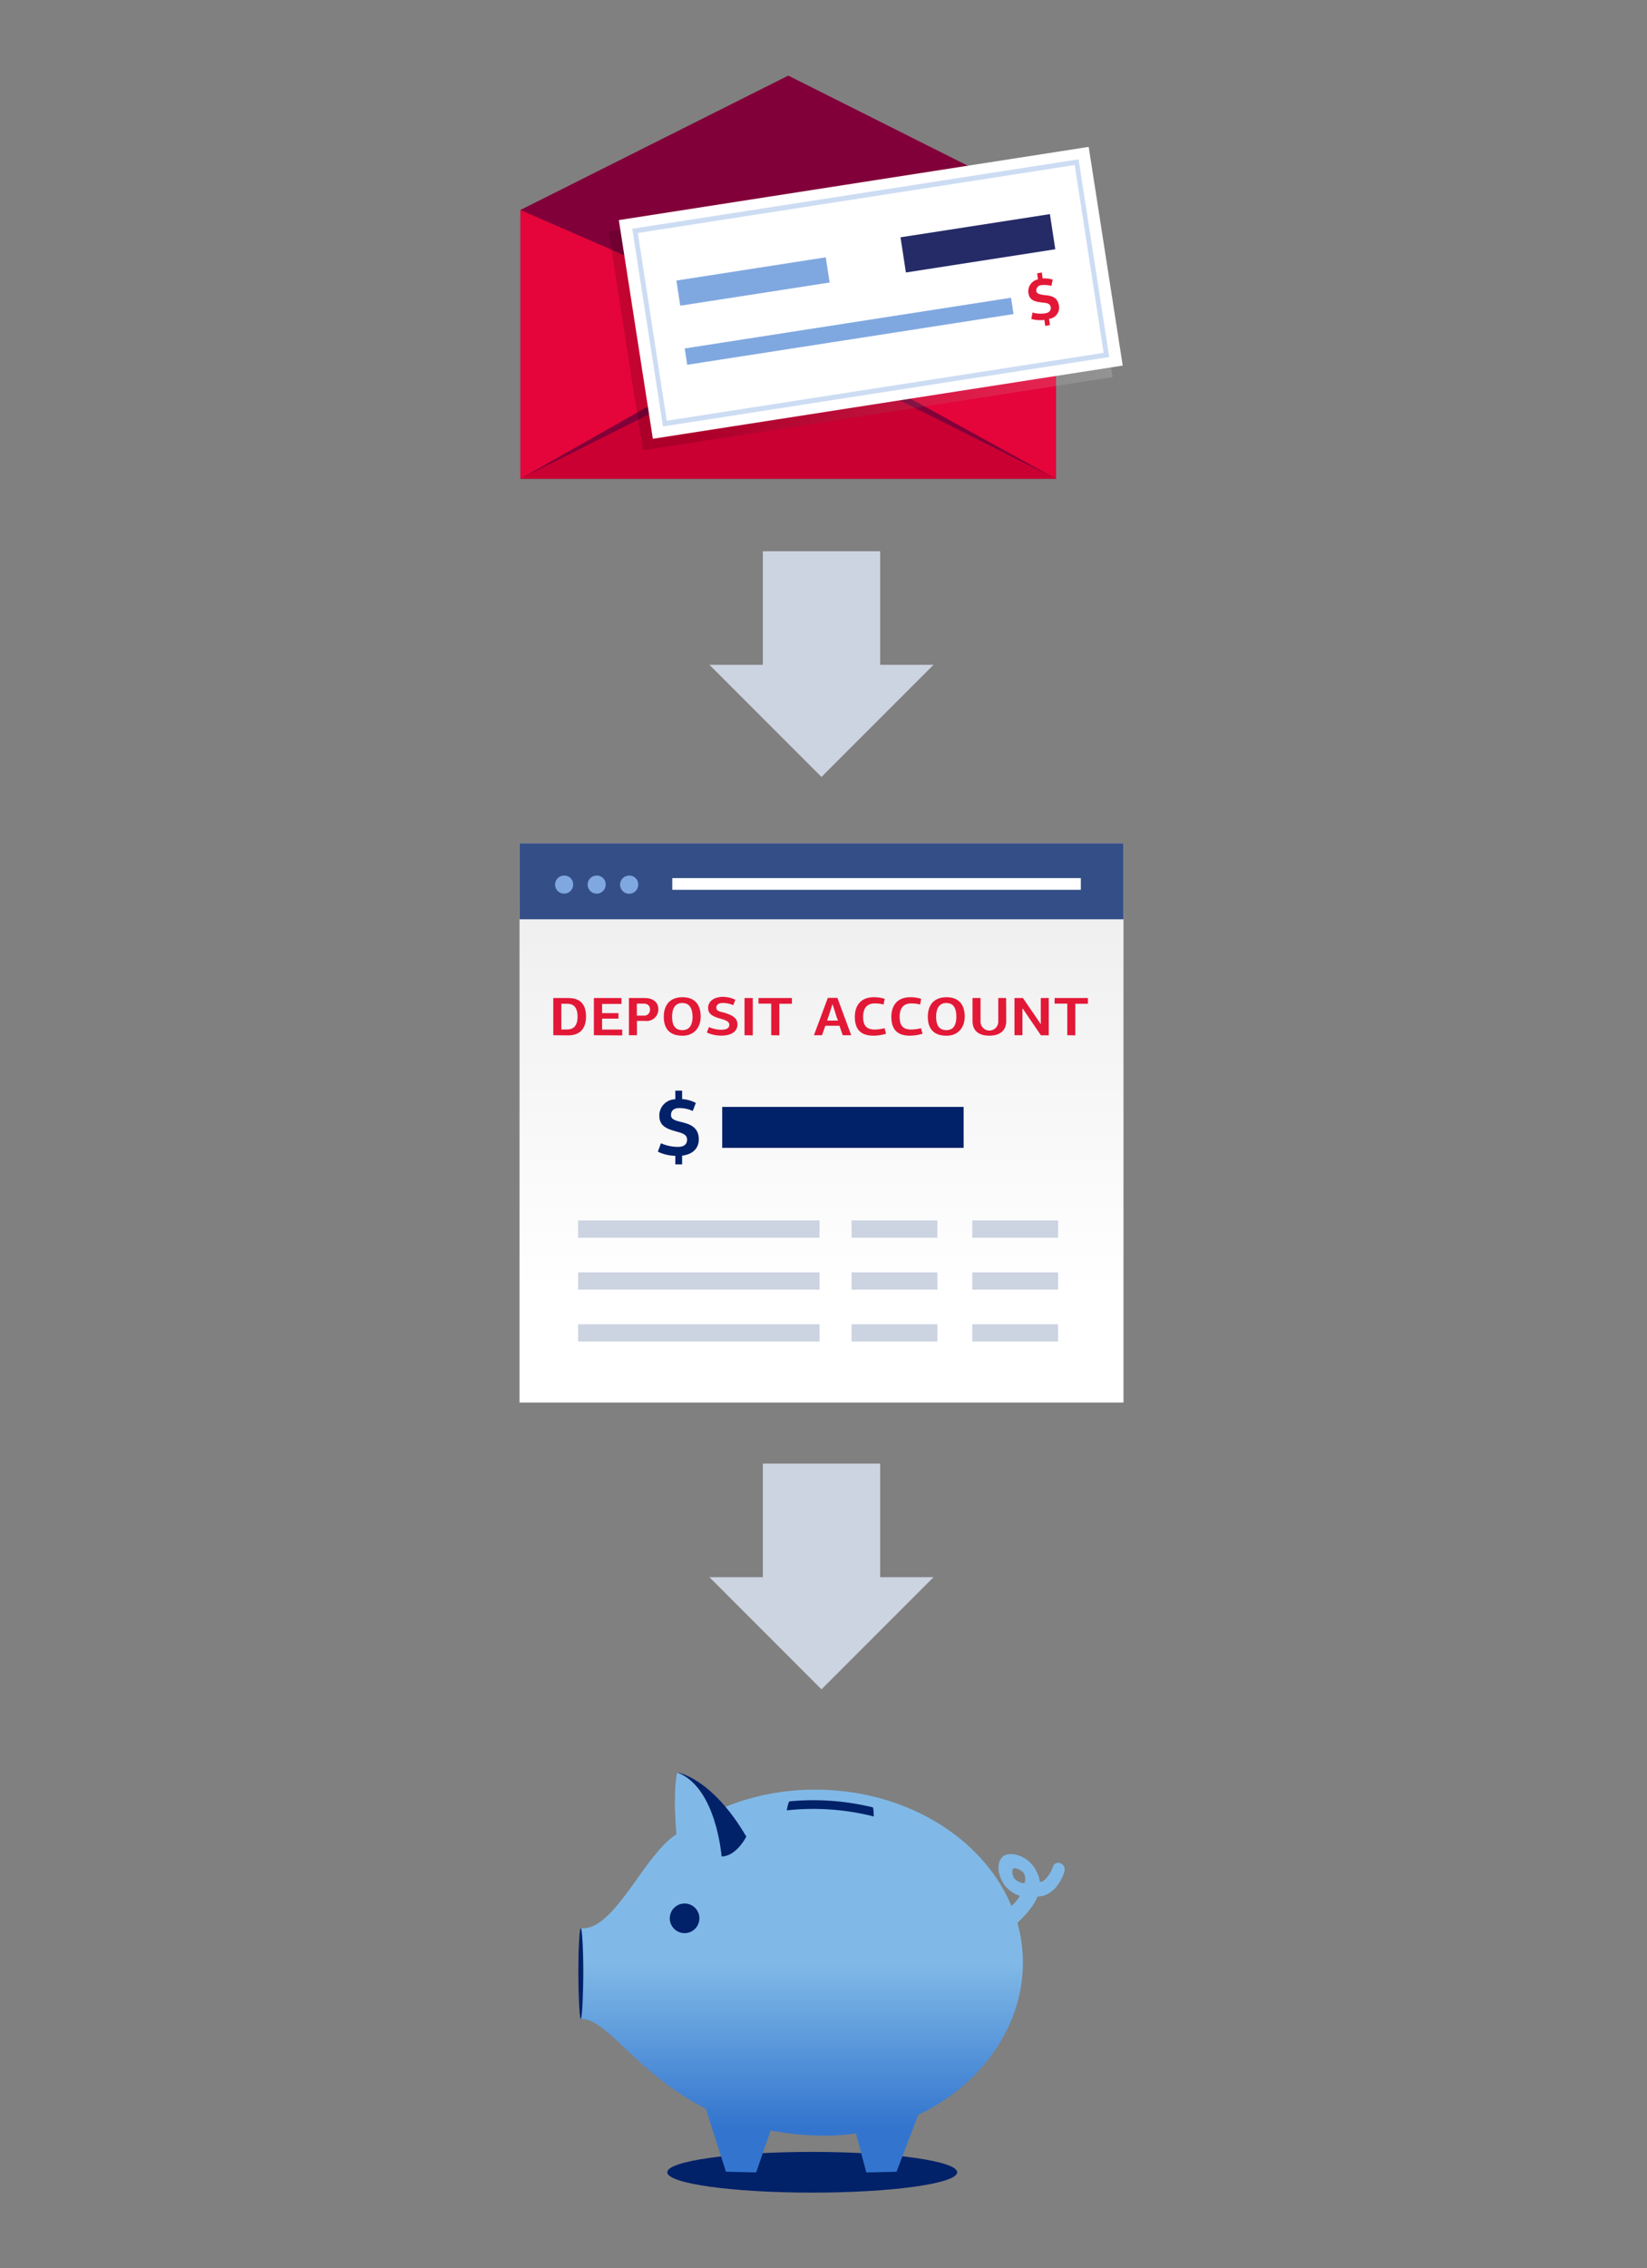 <svg xmlns="http://www.w3.org/2000/svg" xmlns:xlink="http://www.w3.org/1999/xlink" viewBox="0 0 327 450"><rect x="0" y="0" width="327" height="450" fill="#808080" stroke="none"/><defs><linearGradient id="a" x1="163.35" y1="430.68" x2="163.35" y2="358.64" gradientUnits="userSpaceOnUse"><stop offset="0.12" stop-color="#3375ce"/><stop offset="0.57" stop-color="#80b9e7"/><stop offset="0.9" stop-color="#80b9e7"/></linearGradient><linearGradient id="b" x1="163.1" y1="81.44" x2="163.1" y2="294.71" gradientUnits="userSpaceOnUse"><stop offset="0.42" stop-color="#ededed"/><stop offset="0.82" stop-color="#fff"/></linearGradient><linearGradient id="c" x1="214.8" y1="377.57" x2="316.65" y2="377.57" gradientTransform="translate(-2.57 -367.48) rotate(13.07)" gradientUnits="userSpaceOnUse"><stop offset="0.2"/><stop offset="1" stop-color="#fff"/></linearGradient></defs><g style="isolation:isolate"><ellipse cx="161.26" cy="430.96" rx="28.78" ry="4.04" style="fill:#012169"/><path d="M209.11,370.21a7,7,0,0,1-1.14,2.13c-.63.78-1.1,1.08-1.51,1a7,7,0,0,0-1.34-3.16c-1.71-2.27-4.65-2.77-5.82-2s-1.68,3,.09,5.75a6.37,6.37,0,0,0,3.1,2.2,8.16,8.16,0,0,1-1.68,2c-5.59-13.42-20.9-23.07-38.92-23.07A47,47,0,0,0,142,359.34c-1.35-5.36-7.56-7.7-7.56-7.7-.75,3.68-.36,9.59-.14,12.28-6.4,3.95-12.37,19.33-19,18.61v18c5.28-.14,11.09,10.88,24.83,17.8l4,12.52,6,.14,2.88-8.33a55.77,55.77,0,0,0,8.89,1,43.63,43.63,0,0,0,8.05-.4L172,431l6-.14,4.31-11.29c12.41-5.9,20.78-17.44,20.78-30.19a28.93,28.93,0,0,0-1.1-7.9c.9-.83,3.19-3.07,4-5.23H206c3,0,4.69-3,5.26-4.69C211.94,369.67,209.65,368.93,209.11,370.21Zm-5.72,3.41a3,3,0,0,1-2-.95c-.49-.65-.49-1.84-.17-2s1.45.23,2,.88A2.34,2.34,0,0,1,203.39,373.62Z" style="fill:url(#a)"/><circle cx="135.92" cy="380.58" r="2.94" style="fill:#012169"/><path d="M156.21,359.16a48.73,48.73,0,0,1,17.26,1.21s0-1.77-.2-1.81a50,50,0,0,0-16.5-1.19C156.5,357.39,156.21,359.16,156.21,359.16Z" style="fill:#012169"/><path d="M143.26,368.3s-1-13.74-8.82-16.68c0,0,6.86,1,13.73,12.75C148.17,364.39,146.2,368.3,143.26,368.3Z" style="fill:#012169"/><path d="M115.81,391.1c0,4.27-.23,9.43-.5,9.43s-.49-5.16-.49-9.43.22-8.57.49-8.57S115.81,386.84,115.81,391.1Z" style="fill:#012169"/><polygon points="103.15 278.25 223.06 278.25 223.06 167.32 103.15 167.32 103.15 278.25" style="fill-rule:evenodd;fill:url(#b)"/><polygon points="103.15 182.38 223.06 182.38 223.06 167.32 103.15 167.32 103.15 182.38" style="fill:#344e87;fill-rule:evenodd"/><polygon points="133.48 176.53 214.59 176.53 214.59 174.21 133.48 174.21 133.48 176.53" style="fill:#fff;fill-rule:evenodd"/><polygon points="143.39 227.73 191.32 227.73 191.32 219.6 143.39 219.6 143.39 227.73" style="fill:#012169;fill-rule:evenodd"/><polygon points="114.78 245.56 162.71 245.56 162.71 242.13 114.78 242.13 114.78 245.56" style="fill:#ccd3e1;fill-rule:evenodd"/><polygon points="169.07 245.56 186.11 245.56 186.11 242.13 169.07 242.13 169.07 245.56" style="fill:#ccd3e1;fill-rule:evenodd"/><polygon points="193.04 245.56 210.08 245.56 210.08 242.13 193.04 242.13 193.04 245.56" style="fill:#ccd3e1;fill-rule:evenodd"/><polygon points="114.78 255.85 162.71 255.85 162.71 252.43 114.78 252.43 114.78 255.85" style="fill:#ccd3e1;fill-rule:evenodd"/><polygon points="169.07 255.85 186.11 255.85 186.11 252.43 169.07 252.43 169.07 255.85" style="fill:#ccd3e1;fill-rule:evenodd"/><polygon points="193.04 255.85 210.08 255.85 210.08 252.43 193.04 252.43 193.04 255.85" style="fill:#ccd3e1;fill-rule:evenodd"/><polygon points="114.78 266.14 162.71 266.14 162.71 262.72 114.78 262.72 114.78 266.14" style="fill:#ccd3e1;fill-rule:evenodd"/><polygon points="169.07 266.14 186.11 266.14 186.11 262.72 169.07 262.72 169.07 266.14" style="fill:#ccd3e1;fill-rule:evenodd"/><polygon points="193.04 266.14 210.08 266.14 210.08 262.72 193.04 262.72 193.04 266.14" style="fill:#ccd3e1;fill-rule:evenodd"/><path d="M113.79,175.39a1.79,1.79,0,1,1-1.79-1.68,1.73,1.73,0,0,1,1.79,1.68" style="fill:#80a8e0;fill-rule:evenodd"/><path d="M120.25,175.39a1.79,1.79,0,1,1-1.79-1.68,1.73,1.73,0,0,1,1.79,1.68" style="fill:#80a8e0;fill-rule:evenodd"/><path d="M126.71,175.39a1.8,1.8,0,1,1-1.79-1.68,1.74,1.74,0,0,1,1.79,1.68" style="fill:#80a8e0;fill-rule:evenodd"/><path d="M109.85,205.38V198h3c2.78,0,3.5,1.74,3.5,3.69s-.82,3.72-3.59,3.72Zm1.6-6.24v5.1h1.09c.69,0,2.13-.13,2.13-2.52s-1.29-2.58-2.09-2.58Z" style="fill:#e31837"/><path d="M117.91,205.38V198h5.48v1.17h-3.85V201h3.25v1.09h-3.25v2.17h4v1.16Z" style="fill:#e31837"/><path d="M128.08,202.54h-1.62v2.84h-1.59V198H128c1.68,0,2.71.84,2.71,2.26A2.31,2.31,0,0,1,128.08,202.54Zm-1.64-3.43v2.38h1.38a1.13,1.13,0,0,0,1.23-1.22c0-.84-.56-1.16-1.29-1.16Z" style="fill:#e31837"/><path d="M135.51,205.48c-2.65,0-3.72-1.5-3.72-3.76,0-2.09,1-3.88,3.72-3.88s3.61,1.81,3.61,3.85S137.91,205.48,135.51,205.48Zm0-6.5c-1.65,0-2.07,1.35-2.07,2.75,0,1.7.61,2.64,2.07,2.64s2-1.19,2-2.65C137.47,200.41,137.13,199,135.51,199Z" style="fill:#e31837"/><path d="M146,198.34l-.42,1.08a5.23,5.23,0,0,0-2-.44c-.75,0-1.36.25-1.36.94s.79.79,1.61,1c1.26.4,2.59.89,2.59,2.31s-1.23,2.23-3.23,2.23a7,7,0,0,1-2.85-.61l.42-1.09a6,6,0,0,0,2.36.53c1.06,0,1.68-.25,1.68-1,0-.54-.55-.84-1.4-1.09-1.48-.42-2.81-.82-2.81-2.2s1.17-2.23,3-2.23A5.81,5.81,0,0,1,146,198.34Z" style="fill:#e31837"/><path d="M147.82,205.38V198h1.64v7.41Z" style="fill:#e31837"/><path d="M153.12,205.38v-6.27h-2.52V198h6.63v1.14h-2.5l0,6.27Z" style="fill:#e31837"/><path d="M167.32,205.38c-.1-.29-.57-1.59-.65-1.88h-2.8c-.14.42-.27.74-.67,1.88h-1.6l2.76-7.41h1.9l2.74,7.41ZM165.55,200c-.07-.17-.2-.62-.26-.81h0c-.06.19-.19.64-.26.81-.3.89-.49,1.6-.81,2.48h2.17C166,201.62,165.87,200.91,165.55,200Z" style="fill:#e31837"/><path d="M175.65,198.16l-.21,1.13a6.73,6.73,0,0,0-1.73-.22c-1.63,0-2.34,1-2.34,2.65s.56,2.53,2.34,2.53a9.46,9.46,0,0,0,1.92-.26l.28,1.09a8.22,8.22,0,0,1-2.49.39c-2.83,0-3.7-1.59-3.7-3.75,0-1.67.73-3.88,3.8-3.88A7,7,0,0,1,175.65,198.16Z" style="fill:#e31837"/><path d="M182.89,198.16l-.2,1.13a6.79,6.79,0,0,0-1.74-.22c-1.62,0-2.33,1-2.33,2.65s.55,2.53,2.33,2.53a9.46,9.46,0,0,0,1.92-.26l.28,1.09a8.22,8.22,0,0,1-2.49.39c-2.83,0-3.69-1.59-3.69-3.75,0-1.67.72-3.88,3.79-3.88A7,7,0,0,1,182.89,198.16Z" style="fill:#e31837"/><path d="M187.93,205.48c-2.65,0-3.72-1.5-3.72-3.76,0-2.09,1-3.88,3.72-3.88s3.61,1.81,3.61,3.85S190.33,205.48,187.93,205.48Zm0-6.5c-1.65,0-2.07,1.35-2.07,2.75,0,1.7.61,2.64,2.07,2.64s1.95-1.19,1.95-2.65C189.88,200.41,189.55,199,187.93,199Z" style="fill:#e31837"/><path d="M199.78,202.59c0,1.72-1.09,2.88-3.35,2.88s-3.34-1.12-3.34-2.88V198h1.59v4.69a1.76,1.76,0,0,0,3.52,0V198h1.56Z" style="fill:#e31837"/><path d="M203,200.17c0,1.5,0,3,0,5.21h-1.58V198h1.68l1.42,2.09c.42.62.87,1.23,1.12,1.62.62.93.81,1.22,1,1.49V198h1.58c0,2.48,0,4.94,0,7.4h-1.55L203.67,201c-.2-.32-.4-.58-.6-.9A.12.12,0,0,0,203,200.17Z" style="fill:#e31837"/><path d="M211.9,205.38v-6.27h-2.52V198H216v1.14h-2.51v6.27Z" style="fill:#e31837"/><path d="M135.43,229.28V231h-1.35V229.3a8.19,8.19,0,0,1-3.47-.82l.62-1.67a8.2,8.2,0,0,0,3.35.72c1.1,0,1.83-.4,1.83-1.45,0-.87-.68-1.18-1.7-1.48-2-.55-3.8-1-3.8-3.23a3.2,3.2,0,0,1,3.17-3.28v-1.71h1.35v1.67a6.8,6.8,0,0,1,2.72.76l-.61,1.6a6.4,6.4,0,0,0-2.72-.58c-1,0-1.6.51-1.6,1.4s1,1.11,2.07,1.38c1.4.35,3.45.85,3.45,3.43,0,1.85-1.3,3-3.31,3.23Z" style="fill:#012169;fill-rule:evenodd"/><polygon points="163.1 154.14 185.35 131.89 174.75 131.89 174.75 109.37 151.46 109.37 151.46 131.89 140.85 131.89 163.1 154.14" style="fill:#ccd3e1"/><polygon points="163.1 335.15 185.35 312.9 174.75 312.9 174.75 290.37 151.46 290.37 151.46 312.9 140.85 312.9 163.1 335.15" style="fill:#ccd3e1"/><polygon points="209.66 41.66 156.51 15 103.32 41.66 103.32 41.66 103.32 41.66 103.32 94.99 157.74 94.99 209.66 94.99 209.66 41.66" style="fill:#820039"/><polygon points="103.32 41.66 103.32 94.99 156.49 64.84 103.32 41.66" style="fill:#e5053a"/><polygon points="156.49 65.72 209.66 94.99 209.66 41.66 156.49 65.72" style="fill:#e5053a"/><polygon points="103.32 94.99 209.66 94.99 156.49 68.33 103.32 94.99" style="fill:#ca0032"/><rect x="123.68" y="38.44" width="94.41" height="43.91" transform="translate(-7.26 27) rotate(-8.85)" style="opacity:0.15;mix-blend-mode:multiply;fill:url(#c)"/><rect x="125.68" y="36.15" width="94.41" height="43.91" transform="translate(-6.88 27.28) rotate(-8.85)" style="fill:#fff"/><path d="M220.23,70.83,131.63,84.6l-6.1-39.22,88.61-13.77ZM132.38,83.47,219.12,70l-5.74-37.26L126.64,46.22Z" style="fill:#ccdcf3;fill-rule:evenodd"/><polygon points="135.95 69.13 200.73 59.07 201.23 62.31 136.44 72.37 135.95 69.13" style="fill:#80a8e0;fill-rule:evenodd"/><polygon points="178.79 47.08 208.45 42.48 209.52 49.45 179.86 54.06 178.79 47.08" style="fill:#252b67;fill-rule:evenodd"/><polygon points="134.29 55.66 163.95 51.05 164.72 56.05 135.06 60.65 134.29 55.66" style="fill:#80a8e0;fill-rule:evenodd"/><path d="M208.29,63.29l.17,1.19-.94.18-.17-1.19a6.67,6.67,0,0,1-2.59-.19L205,62a5.8,5.8,0,0,0,2.43.18c.76-.11,1.29-.49,1.18-1.26-.12-.6-.61-.8-1.36-.86-1.5-.19-2.84-.29-3.06-1.91a2.4,2.4,0,0,1,1.89-2.72l-.17-1.2.94-.18.16,1.19a5.63,5.63,0,0,1,2,.23l-.26,1.25a5.39,5.39,0,0,0-2-.15,1.06,1.06,0,0,0-1,1.19c.12.6.87.66,1.62.79,1,.08,2.59.2,2.87,2.07a2.23,2.23,0,0,1-2,2.64" style="fill:#e31837;fill-rule:evenodd"/></g></svg>
